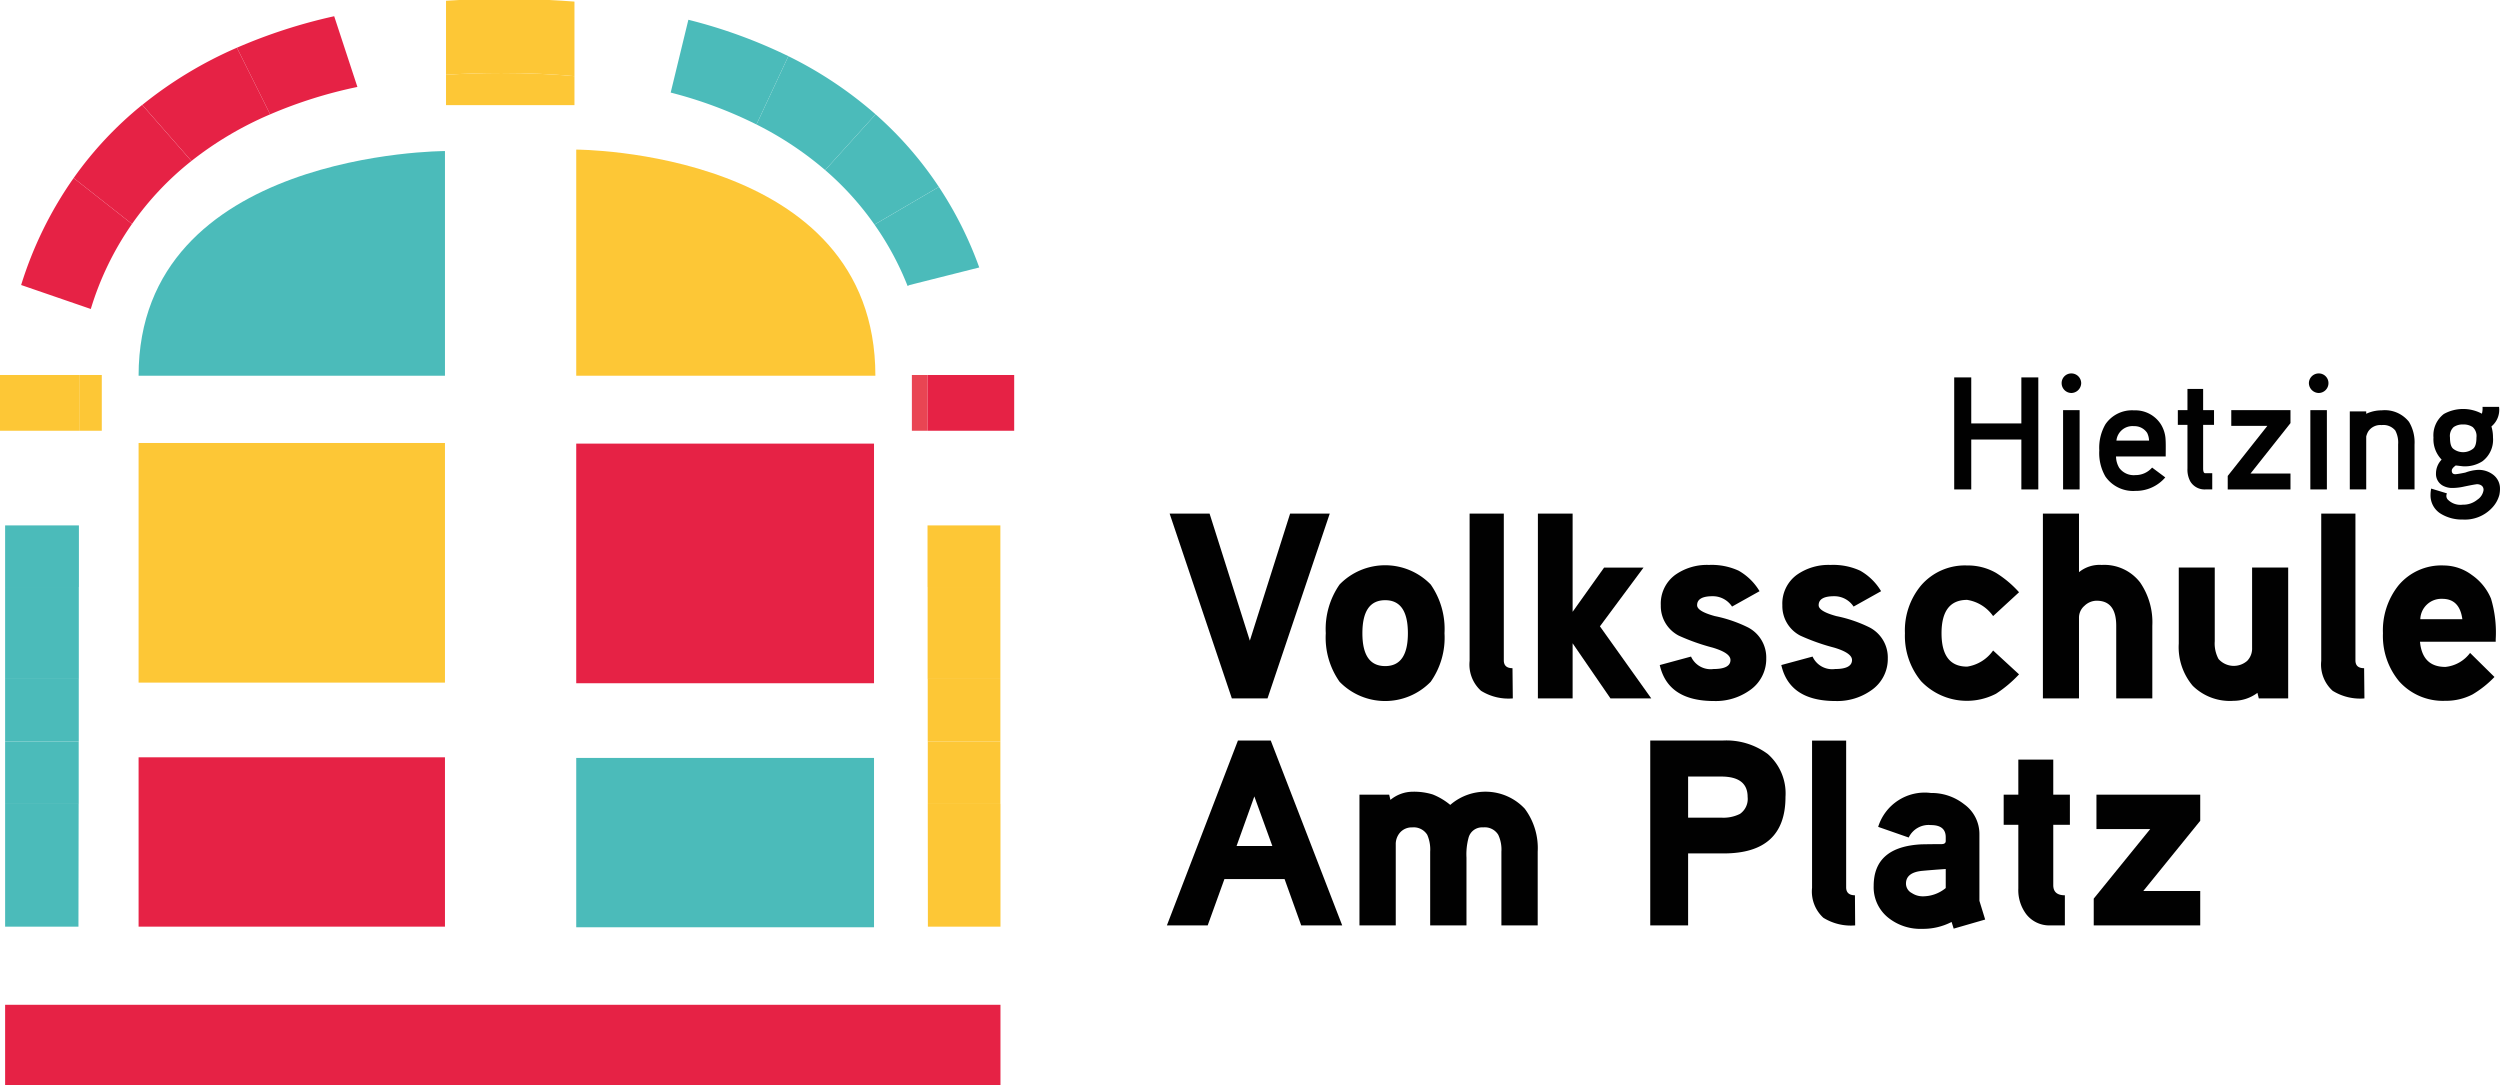 <svg id="Ebene_1" data-name="Ebene 1" xmlns="http://www.w3.org/2000/svg" xmlns:xlink="http://www.w3.org/1999/xlink" width="53.716mm" height="23.313mm" viewBox="0 0 152.265 66.083"><defs><style>.cls-1{fill:none;}.cls-2{clip-path:url(#clip-path);}.cls-3{fill:#010101;}.cls-4{fill:#e62245;}.cls-5{fill:#fdc736;}.cls-6{fill:#4bbbba;}.cls-7{fill:#e94553;}</style><clipPath id="clip-path"><rect class="cls-1" width="152.265" height="66.083"/></clipPath></defs><g class="cls-2"><path class="cls-3" d="M147.411,37.714h2.561q-.164-1.242-1.223-1.242a1.283,1.283,0,0,0-1.338,1.242m4.593,1.37h-4.612c.095,1.026.611,1.535,1.548,1.535a2.141,2.141,0,0,0,1.503-.853l1.485,1.465a6.21,6.21,0,0,1-1.338,1.064,3.519,3.519,0,0,1-1.663.388,3.572,3.572,0,0,1-2.809-1.191,4.324,4.324,0,0,1-.982-2.924,4.392,4.392,0,0,1,.95-2.918,3.401,3.401,0,0,1,2.758-1.21,2.884,2.884,0,0,1,1.707.58,3.286,3.286,0,0,1,1.166,1.439,7.213,7.213,0,0,1,.287,2.478Z"/><path class="cls-3" d="M148.697,31.312a1.306,1.306,0,0,1-.663-1.173,2.005,2.005,0,0,1,.039-.382l.962.293a.334.334,0,0,0,.038.363,1.076,1.076,0,0,0,.924.325,1.35,1.35,0,0,0,.891-.306.84.84,0,0,0,.37-.554.313.313,0,0,0-.102-.293.456.456,0,0,0-.376-.083c-.108.013-.338.058-.682.128a3.285,3.285,0,0,1-.694.089,1.183,1.183,0,0,1-.643-.153.809.809,0,0,1-.395-.726,1.218,1.218,0,0,1,.344-.847,1.774,1.774,0,0,1-.497-1.345,1.638,1.638,0,0,1,.63-1.433,2.416,2.416,0,0,1,2.319-.019,1.204,1.204,0,0,0,.039-.414h1.006a1.312,1.312,0,0,1-.465,1.191,2.237,2.237,0,0,1,.096.675,1.638,1.638,0,0,1-.644,1.446,1.969,1.969,0,0,1-1.172.306c-.025,0-.172-.019-.452-.051-.166.121-.242.223-.242.312,0,.179.102.249.318.211.153-.019.319-.051.51-.09a2.539,2.539,0,0,1,.783-.165,1.45,1.45,0,0,1,.937.318,1.057,1.057,0,0,1,.388.854,1.693,1.693,0,0,1-.038.35,1.802,1.802,0,0,1-.439.784,2.261,2.261,0,0,1-1.79.72,2.465,2.465,0,0,1-1.3-.331m1.325-5.46a.964.964,0,0,0-.58.159.735.735,0,0,0-.223.637c0,.363.07.593.211.695a.979.979,0,0,0,1.178,0c.147-.102.223-.332.223-.695a.735.735,0,0,0-.229-.637.991.991,0,0,0-.58-.159"/><path class="cls-3" d="M147.06,27.069v2.739h-1v-2.739a1.563,1.563,0,0,0-.172-.847.936.936,0,0,0-.835-.332.879.879,0,0,0-.822.402,1.194,1.194,0,0,0-.114.293v3.223h-1v-4.752h1v.146a2.182,2.182,0,0,1,.936-.21,1.875,1.875,0,0,1,1.669.701,2.413,2.413,0,0,1,.338,1.376"/><path class="cls-3" d="M143.989,40.696l.019,1.841a3.161,3.161,0,0,1-1.937-.465,2.155,2.155,0,0,1-.694-1.822V31.28h2.083v8.938c0,.319.172.478.529.478"/><path class="cls-3" d="M140.626,23.336a.598.598,0,0,1,.599-.592.587.587,0,0,1,.592.592.599.599,0,0,1-.592.599.61.61,0,0,1-.599-.599"/></g><rect class="cls-3" x="140.714" y="24.98" width="1.007" height="4.829"/><g class="cls-2"><path class="cls-3" d="M139.364,34.567v7.97h-1.79l-.083-.338a2.437,2.437,0,0,1-1.452.484,3.219,3.219,0,0,1-2.491-.917,3.652,3.652,0,0,1-.848-2.568v-4.631h2.192v4.485a1.983,1.983,0,0,0,.229,1.083,1.24,1.24,0,0,0,1.746.115,1.071,1.071,0,0,0,.299-.79v-4.893Z"/></g><polygon class="cls-3" points="139.504 25.77 137.07 28.841 139.504 28.841 139.504 29.809 135.682 29.809 135.682 28.987 138.096 25.936 135.898 25.936 135.898 24.98 139.504 24.98 139.504 25.77"/><polygon class="cls-3" points="134.007 54.266 134.007 56.362 127.521 56.362 127.521 54.731 130.961 50.495 127.686 50.495 127.686 48.399 134.007 48.399 134.007 49.991 130.54 54.266 134.007 54.266"/><g class="cls-2"><path class="cls-3" d="M134.847,24.98v.898h-.663v2.657c0,.191.045.287.128.287h.427v.987h-.427a1.012,1.012,0,0,1-.911-.491,1.516,1.516,0,0,1-.172-.783v-2.657h-.586V24.98h.586v-1.293h.955V24.98Z"/><path class="cls-3" d="M131.089,38.116v4.421h-2.198v-4.421c0-1.019-.395-1.529-1.191-1.529a1.074,1.074,0,0,0-.739.306.949.949,0,0,0-.338.739v4.905h-2.198V31.28h2.198v3.568a1.981,1.981,0,0,1,1.383-.44,2.754,2.754,0,0,1,2.338,1.064,4.283,4.283,0,0,1,.745,2.644"/><path class="cls-3" d="M131.898,26.796c.012.14.012.478.006,1.006h-3.026a1.386,1.386,0,0,0,.197.695,1.092,1.092,0,0,0,.988.439,1.329,1.329,0,0,0,1.013-.458l.802.598a2.344,2.344,0,0,1-1.809.822,2.056,2.056,0,0,1-1.835-.872,2.85,2.85,0,0,1-.375-1.593,2.863,2.863,0,0,1,.375-1.593,1.958,1.958,0,0,1,1.746-.847,1.848,1.848,0,0,1,1.637.86,1.943,1.943,0,0,1,.281.943m-1.007.038a1.186,1.186,0,0,0-.115-.465.924.924,0,0,0-.802-.414.984.984,0,0,0-1.071.879Z"/><path class="cls-3" d="M126.757,23.336a.61.61,0,0,1-.599.599.599.599,0,0,1-.592-.599.587.587,0,0,1,.592-.592.598.598,0,0,1,.599.592"/></g><rect class="cls-3" x="125.654" y="24.98" width="1.007" height="4.829"/><g class="cls-2"><path class="cls-3" d="M125.056,48.398h1.013v1.835h-1.013v3.676c0,.414.236.618.707.618v1.834h-.854a1.784,1.784,0,0,1-1.484-.662,2.446,2.446,0,0,1-.497-1.593v-3.873h-.892v-1.835h.892v-2.134h2.128Z"/><path class="cls-3" d="M122.972,36.071l-1.58,1.452a2.384,2.384,0,0,0-1.58-.987c-1.045,0-1.561.682-1.561,2.032,0,1.357.516,2.033,1.561,2.033a2.369,2.369,0,0,0,1.58-.982l1.58,1.453a7.568,7.568,0,0,1-1.402,1.179,3.853,3.853,0,0,1-4.561-.759,4.332,4.332,0,0,1-.987-2.924,4.279,4.279,0,0,1,.987-2.917,3.525,3.525,0,0,1,2.803-1.211,3.444,3.444,0,0,1,1.758.452,6.472,6.472,0,0,1,1.402,1.179"/></g><polygon class="cls-3" points="124.145 22.986 124.145 29.809 123.113 29.809 123.113 26.77 120.061 26.77 120.061 29.809 119.023 29.809 119.023 22.986 120.061 22.986 120.061 25.789 123.113 25.789 123.113 22.986 124.145 22.986"/><g class="cls-2"><path class="cls-3" d="M118.246,51.412c.172,0,.261-.064.261-.191v-.23c0-.49-.299-.739-.905-.739a1.343,1.343,0,0,0-1.35.758l-1.86-.649a2.967,2.967,0,0,1,3.21-2.064,3.199,3.199,0,0,1,2.02.681,2.231,2.231,0,0,1,.936,1.835v4.052l.351,1.14-1.918.554-.127-.407a3.773,3.773,0,0,1-1.79.42,3.13,3.13,0,0,1-2.064-.675,2.373,2.373,0,0,1-.892-1.937c0-1.593.968-2.434,2.905-2.535.331-.007.745-.013,1.223-.013m.261,1.516c-.497.032-.981.07-1.465.115-.637.07-.956.331-.956.771a.646.646,0,0,0,.357.579,1.196,1.196,0,0,0,.675.198,2.193,2.193,0,0,0,1.389-.504Z"/><path class="cls-3" d="M111.493,34.408a3.921,3.921,0,0,1,1.803.35,3.477,3.477,0,0,1,1.274,1.249l-1.675.937a1.4,1.4,0,0,0-1.192-.631c-.624,0-.936.185-.936.548,0,.248.357.465,1.076.662a8.179,8.179,0,0,1,2.033.695,2.06,2.06,0,0,1,1.102,1.885,2.31,2.31,0,0,1-1.02,1.95,3.579,3.579,0,0,1-2.159.643c-1.873,0-2.975-.726-3.307-2.191l1.905-.516a1.309,1.309,0,0,0,1.37.758c.688,0,1.032-.185,1.032-.548,0-.293-.37-.542-1.096-.758a12.653,12.653,0,0,1-2.051-.726,2.028,2.028,0,0,1-1.096-1.854,2.17,2.17,0,0,1,.886-1.854,3.347,3.347,0,0,1,2.051-.599"/><path class="cls-3" d="M112.977,54.527l.013,1.835a3.173,3.173,0,0,1-1.937-.465,2.17,2.17,0,0,1-.688-1.822v-8.97h2.077v8.938c0,.318.178.484.535.484"/><path class="cls-3" d="M105.976,49.57a1.109,1.109,0,0,0,.465-1.032c0-.828-.535-1.242-1.612-1.242h-2.013v2.503h2.013a2.244,2.244,0,0,0,1.147-.229m2.771-1.032q0,3.44-3.759,3.44h-2.172v4.383H100.51V45.104h4.402a4.225,4.225,0,0,1,2.758.822,3.187,3.187,0,0,1,1.077,2.612"/><path class="cls-3" d="M104.09,34.408a3.921,3.921,0,0,1,1.803.35,3.477,3.477,0,0,1,1.274,1.249l-1.675.937a1.4,1.4,0,0,0-1.192-.631c-.624,0-.936.185-.936.548,0,.248.356.465,1.076.662a8.179,8.179,0,0,1,2.033.695,2.06,2.06,0,0,1,1.102,1.885,2.31,2.31,0,0,1-1.02,1.95,3.579,3.579,0,0,1-2.159.643c-1.873,0-2.975-.726-3.307-2.191l1.905-.516a1.309,1.309,0,0,0,1.37.758c.688,0,1.032-.185,1.032-.548,0-.293-.37-.542-1.096-.758a12.653,12.653,0,0,1-2.051-.726,2.028,2.028,0,0,1-1.096-1.854,2.17,2.17,0,0,1,.886-1.854,3.347,3.347,0,0,1,2.051-.599"/></g><polygon class="cls-3" points="97.445 38.148 100.573 42.537 98.088 42.537 95.782 39.18 95.782 42.537 93.667 42.537 93.667 31.28 95.782 31.28 95.782 37.263 97.7 34.568 100.102 34.568 97.445 38.148"/><g class="cls-2"><path class="cls-3" d="M93.655,51.877v4.485h-2.211v-4.485a2.112,2.112,0,0,0-.191-1.032.96.96,0,0,0-.923-.452.85.85,0,0,0-.886.63,3.886,3.886,0,0,0-.127,1.211v4.128h-2.211v-4.485a2.222,2.222,0,0,0-.178-1.032.97.97,0,0,0-.918-.452.953.953,0,0,0-.726.299,1.071,1.071,0,0,0-.274.752v4.918h-2.211v-7.963h1.81l.076.318a2.155,2.155,0,0,1,1.357-.497,3.851,3.851,0,0,1,1.217.166,3.964,3.964,0,0,1,1.07.637,3.273,3.273,0,0,1,4.536.229,4.011,4.011,0,0,1,.79,2.625"/><path class="cls-3" d="M92.12,40.696l.019,1.841a3.161,3.161,0,0,1-1.937-.465,2.155,2.155,0,0,1-.694-1.822V31.28h2.083v8.938c0,.319.179.478.529.478"/><path class="cls-3" d="M85.749,38.568c0-1.344-.458-2.013-1.382-2.013-.93,0-1.389.669-1.389,2.013,0,1.338.459,2,1.389,2,.924,0,1.382-.662,1.382-2m2.23,0a4.661,4.661,0,0,1-.841,2.956,3.87,3.87,0,0,1-5.549,0,4.667,4.667,0,0,1-.841-2.956,4.745,4.745,0,0,1,.841-2.969,3.87,3.87,0,0,1,5.549,0,4.738,4.738,0,0,1,.841,2.969"/></g><path class="cls-3" d="M77.493,51.526l-1.096-3.02-1.083,3.02Zm-.096-6.422,4.351,11.257h-2.497l-1.013-2.822h-3.663l-1.019,2.822h-2.485l4.326-11.257Z"/><polygon class="cls-3" points="80.99 31.28 77.199 42.537 75.027 42.537 71.237 31.28 73.67 31.28 76.123 39.02 78.576 31.28 80.99 31.28"/><polygon class="cls-4" points="61.77 22.839 61.77 26.235 56.482 26.235 56.482 22.839 60.993 22.839 61.77 22.839"/><rect class="cls-4" x="0.312" y="61.197" width="60.623" height="4.886"/><polygon class="cls-5" points="60.935 48.965 60.935 56.438 56.514 56.438 56.507 48.965 60.929 48.965 60.935 48.965"/><rect class="cls-5" x="56.508" y="45.155" width="4.421" height="3.81"/><rect class="cls-5" x="56.504" y="41.352" width="4.425" height="3.803"/><rect class="cls-5" x="56.498" y="35.752" width="4.431" height="5.6"/><rect class="cls-5" x="56.492" y="32" width="4.437" height="3.752"/><g class="cls-2"><path class="cls-6" d="M59.642,16.29l-4.243,1.07-.121.058a17.89,17.89,0,0,0-2.013-3.734l.064-.044,3.854-2.255a22.871,22.871,0,0,1,2.459,4.905"/></g><rect class="cls-7" x="55.539" y="22.839" width="0.943" height="3.396"/><g class="cls-2"><path class="cls-6" d="M53.329,6.963a22.2,22.2,0,0,1,3.854,4.421l-3.854,2.255-.064.045a17.955,17.955,0,0,0-3.007-3.325Z"/><path class="cls-6" d="M53.329,6.963l-3.071,3.396a20.543,20.543,0,0,0-4.185-2.778l1.943-4.16a24.32,24.32,0,0,1,5.313,3.542"/><path class="cls-5" d="M53.316,22.884h-18.22V9.111s18.22,0,18.22,13.773"/></g><rect class="cls-6" x="35.096" y="46.162" width="18.137" height="10.314"/><rect class="cls-4" x="35.096" y="27.018" width="18.137" height="14.595"/><g class="cls-2"><path class="cls-6" d="M48.016,3.421l-1.943,4.16a26.122,26.122,0,0,0-5.224-1.943l1.077-4.434a31.011,31.011,0,0,1,6.09,2.217"/><path class="cls-5" d="M34.988.096v4.542q-2.083-.191-4.453-.191c-1.179,0-2.3.038-3.37.108V.045c.261-.019.522-.032.796-.045h5.504c.516.026,1.026.058,1.523.096"/><path class="cls-5" d="M34.988,4.638v1.765h-7.823V4.555c1.07-.07,2.191-.108,3.37-.108q2.37,0,4.453.191"/></g><rect class="cls-4" x="8.441" y="46.124" width="18.66" height="10.314"/><rect class="cls-5" x="8.441" y="26.98" width="18.66" height="14.595"/><g class="cls-2"><path class="cls-6" d="M27.101,9.2v13.684H8.441C8.441,9.2,27.101,9.2,27.101,9.2"/><path class="cls-4" d="M20.354.988l1.414,4.307a27.808,27.808,0,0,0-5.313,1.669l-2.026-4.058a32.482,32.482,0,0,1,5.925-1.918"/><path class="cls-4" d="M14.43,2.905l2.026,4.058a21.137,21.137,0,0,0-4.797,2.841L8.665,6.39a24.943,24.943,0,0,1,5.765-3.485"/><path class="cls-4" d="M8.664,6.39l2.994,3.415A18.206,18.206,0,0,0,8.04,13.64l-3.555-2.797A22.216,22.216,0,0,1,8.658,6.39Z"/></g><rect class="cls-5" x="4.823" y="22.839" width="1.376" height="3.396"/><polygon class="cls-5" points="0.312 22.839 0 22.839 0 26.235 4.822 26.235 4.822 22.839 0.312 22.839"/><rect class="cls-6" x="0.312" y="32" width="4.494" height="3.752"/><rect class="cls-6" x="0.312" y="35.752" width="4.488" height="5.6"/><rect class="cls-6" x="0.312" y="41.352" width="4.485" height="3.803"/><rect class="cls-6" x="0.312" y="45.155" width="4.481" height="3.81"/><polygon class="cls-6" points="0.312 48.965 0.312 56.438 4.778 56.438 4.79 48.965 0.312 48.965"/><g class="cls-2"><path class="cls-4" d="M4.485,10.843,8.04,13.64a18.313,18.313,0,0,0-2.51,5.179L1.293,17.36h-.006a23.32,23.32,0,0,1,3.198-6.517"/></g></svg>